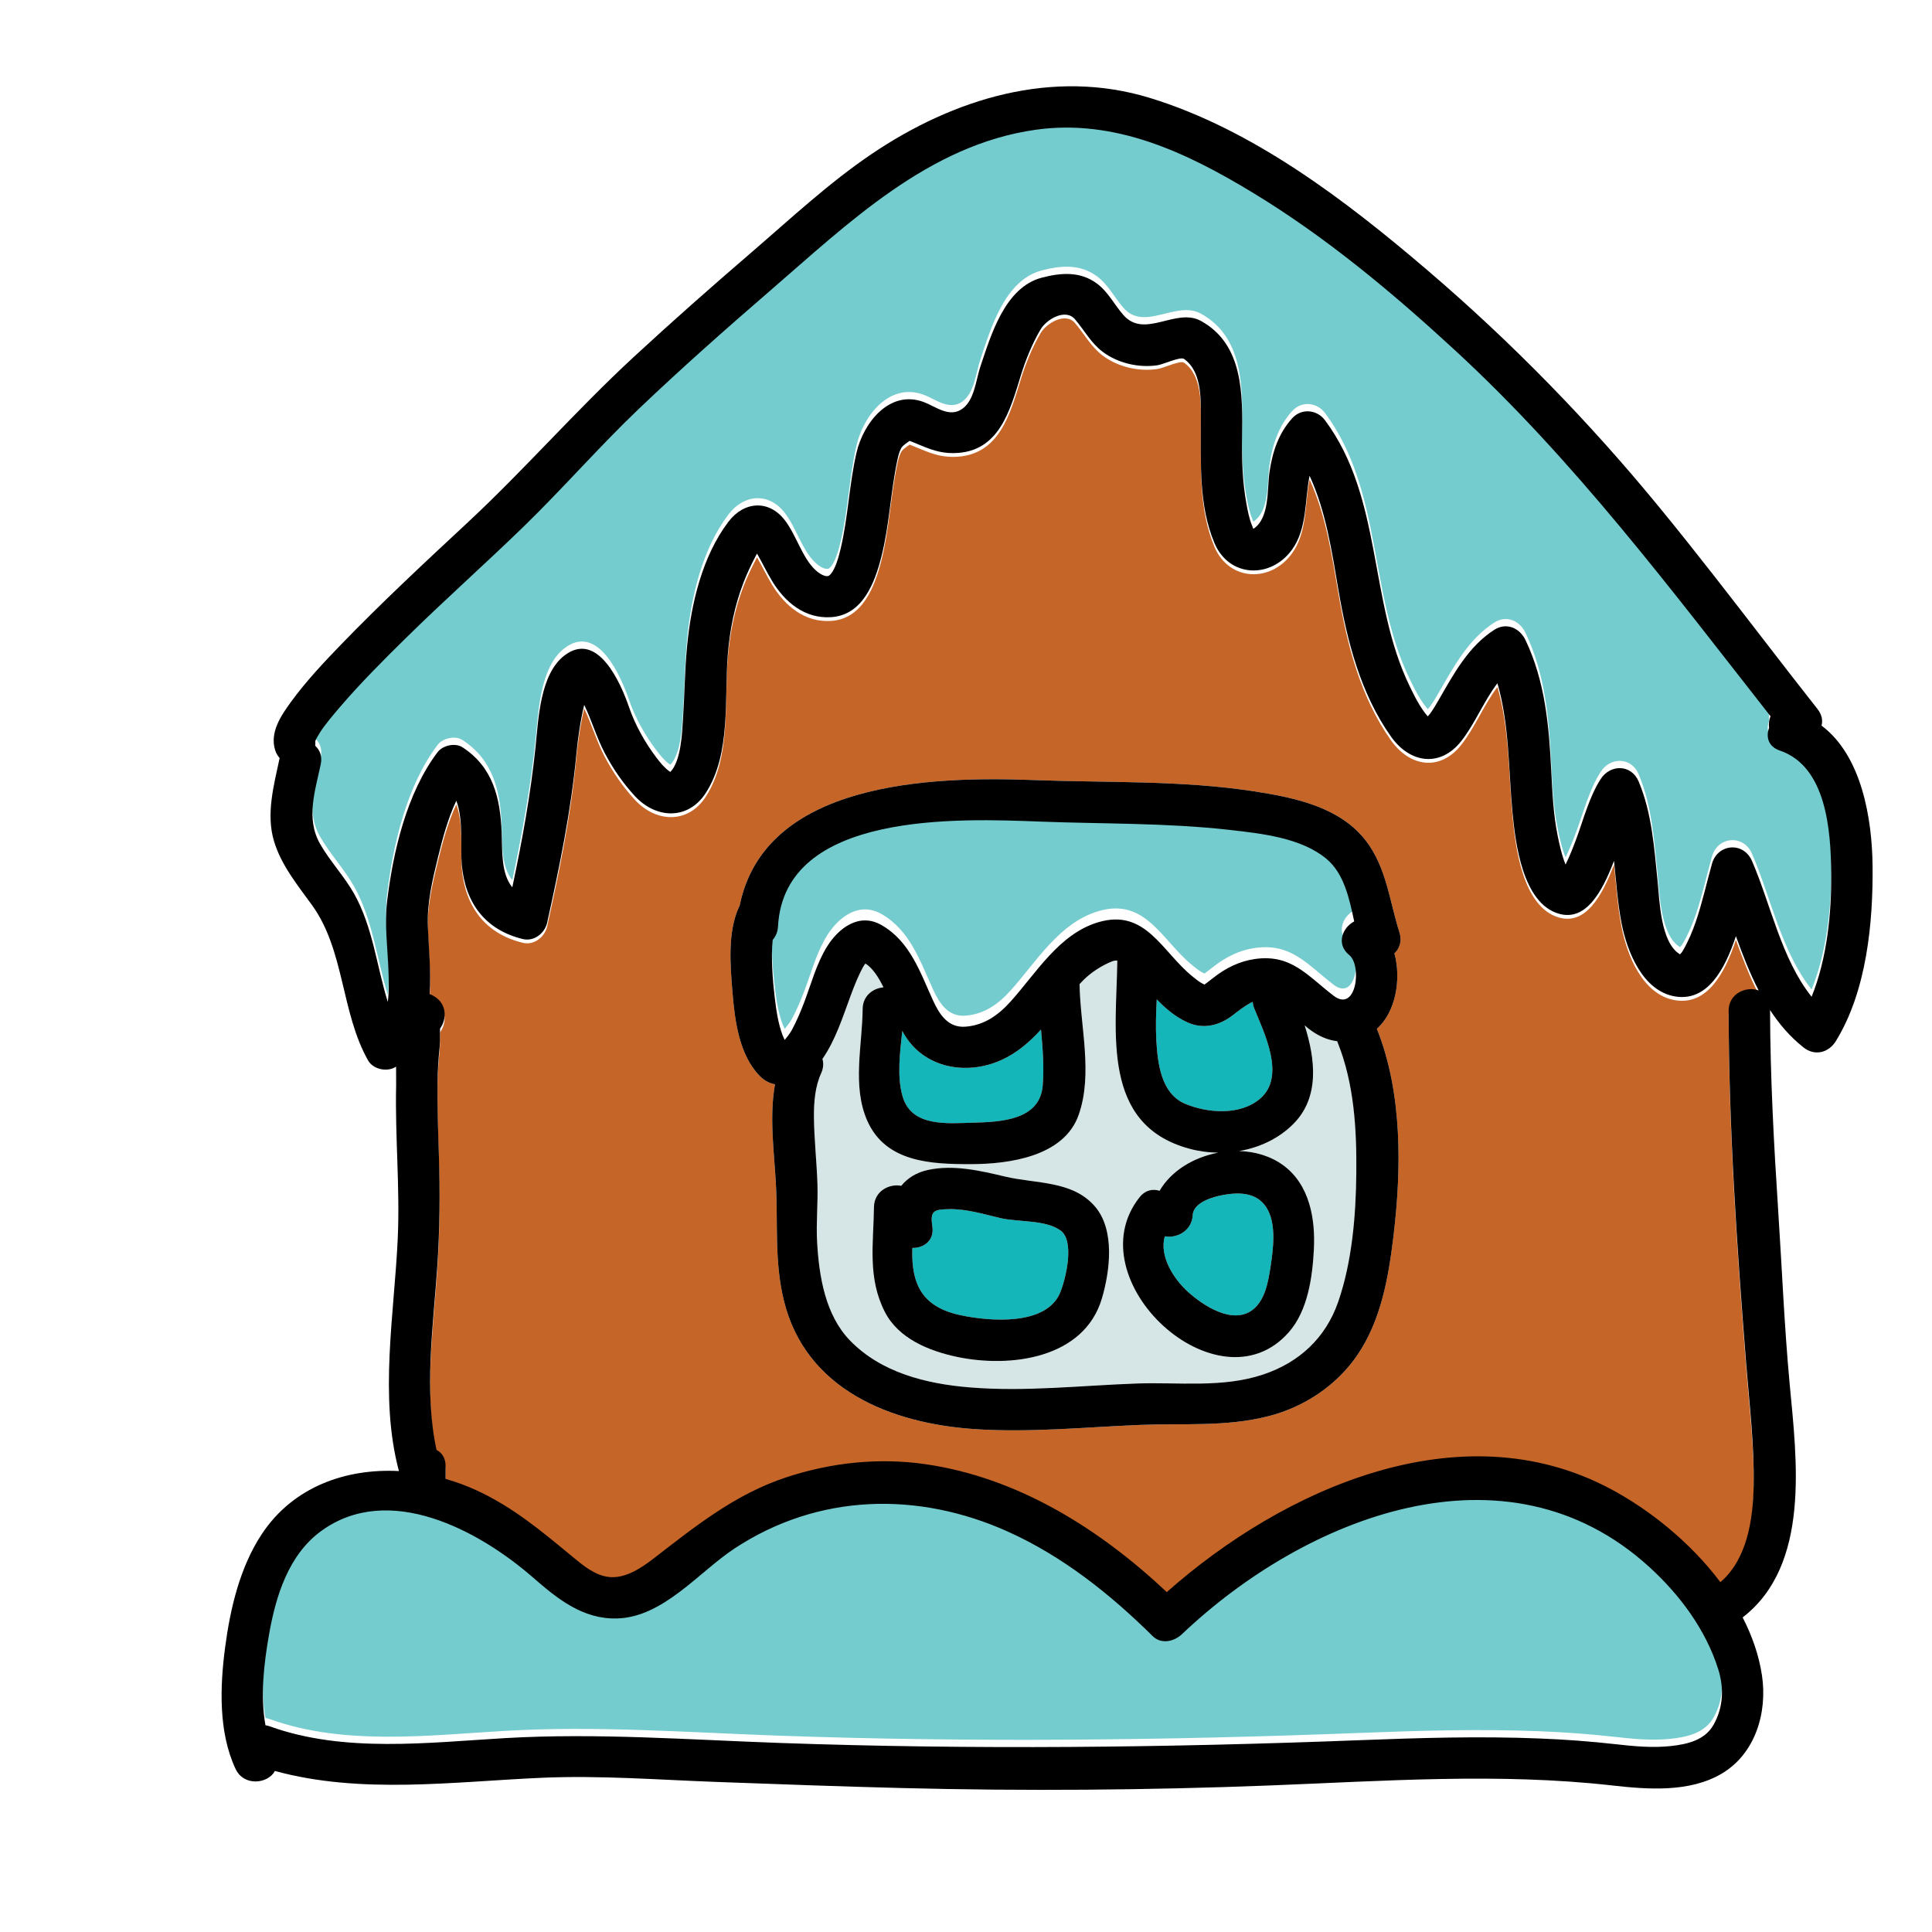 <?xml version="1.0" encoding="utf-8"?>
<!-- Generator: Adobe Illustrator 16.0.3, SVG Export Plug-In . SVG Version: 6.00 Build 0)  -->
<!DOCTYPE svg PUBLIC "-//W3C//DTD SVG 1.1//EN" "http://www.w3.org/Graphics/SVG/1.1/DTD/svg11.dtd">
<svg version="1.1" id="Layer_1" xmlns="http://www.w3.org/2000/svg" xmlns:xlink="http://www.w3.org/1999/xlink" x="0px" y="0px"
	 width="512px" height="512px" viewBox="0 0 512 512" style="enable-background:new 0 0 512 512;" xml:space="preserve">
<style type="text/css">
<![CDATA[
	.st0{fill:#127274;}
	.st1{fill:#14B6B9;}
	.st2{fill:#1E4384;}
	.st3{fill:#EF4754;}
	.st4{fill:#EF4823;}
	.st5{fill:#BCBCBC;}
	.st6{fill:#F6851F;}
	.st7{fill:#C56528;}
	.st8{fill:#FCBF95;}
	.st9{fill:#FEBF10;}
	.st10{fill:none;}
	.st11{fill:#010101;}
	.st12{fill:#3AB37C;}
	.st13{fill:#D6E5E5;}
	.st14{fill:#71C598;}
	.st15{fill:#74CCCF;}
]]>
</style>
<g>
	<g>
		<g>
			<path class="st1" d="M335.557,319.91c-2.516-3.844-6.95-3.998-11.163-3.277c-2.655,0.453-8.129,1.891-8.313,5.396
				c-0.222,4.209-4.284,6.211-7.403,5.602c-1.486,5.25,2.268,11.211,6.151,14.73c3.982,3.607,11.862,8.836,17.157,4.73
				c3.365-2.611,4.147-7.625,4.744-11.564C337.438,330.85,338.327,324.145,335.557,319.91z"/>
		</g>
	</g>
	<g>
		<g>
			<path class="st1" d="M281.015,326.061c-4.09-2.889-11.156-2.125-15.983-3.273c-4.332-1.031-8.96-2.43-13.448-2.35
				c-4.099,0.074-5.136,0.373-4.5,4.592c0.568,3.771-2.326,5.74-5.295,5.686c-0.114,3.396,0.118,6.734,1.355,9.695
				c2.036,4.871,6.452,7.072,11.383,8.127c7.531,1.611,22.778,2.982,26.456-6.047C282.438,338.914,284.911,328.811,281.015,326.061z
				"/>
		</g>
	</g>
	<g>
		<g>
			<path class="st1" d="M275.876,272.846c-3.011,3.287-6.34,6.207-10.547,8.098c-9.271,4.166-20.579,2.129-25.866-7.088
				c-0.118-0.205-0.234-0.434-0.352-0.658c-0.62,5.898-1.458,12.174,0.104,17.438c2.399,8.084,11.835,7.066,18.698,6.887
				c7.329-0.193,17.661-0.652,18.412-9.824C276.73,282.754,276.325,277.799,275.876,272.846z"/>
		</g>
	</g>
	<g>
		<g>
			<path class="st15" d="M357.557,250.166c-3.542-2.855-1.822-7.271,1.321-8.902c-1.311-6.146-2.695-12.709-7.37-16.6
				c-6.697-5.574-17.194-6.693-25.531-7.643c-16.631-1.895-33.521-1.576-50.237-2.213c-21.223-0.809-67.938-2.889-69.559,27.803
				c-0.076,1.451-0.613,2.635-1.407,3.545c-0.507,4.57,0.034,11.045,0.528,15.18c0.41,3.438,0.894,6.939,2.132,10.193
				c0.111,0.293,0.312,0.725,0.518,1.146c0.563-0.666,1.409-1.732,1.879-2.604c1.302-2.41,2.366-4.934,3.335-7.494
				c1.842-4.867,3.248-10.234,6.03-14.678c3.045-4.863,8.465-9.033,14.356-5.699c7.627,4.314,10.309,12.598,13.74,20.074
				c1.696,3.695,4.006,7.24,8.576,6.883c4.989-0.391,8.702-3.053,11.982-6.701c6.762-7.521,12.845-17.904,23.21-20.98
				c12.579-3.734,16.816,7.803,25.032,14.426c0.969,0.781,1.954,1.604,3.115,2.092c0.386-0.266,1.814-1.381,2.432-1.863
				c3.199-2.51,6.848-4.326,10.907-4.906c9.626-1.379,13.866,4.354,20.84,9.709C359.476,265.611,360.989,252.936,357.557,250.166z"
				/>
		</g>
	</g>
	<g>
		<g>
			<path class="st15" d="M455.336,440.396c-3.302-10.467-10.203-19.717-18.263-27.061c-37.932-34.557-91.184-13.203-123.847,17.82
				c-2.067,1.965-5.492,2.75-7.763,0.502c-11.225-11.117-23.841-21.145-38.328-27.672c-23.873-10.752-50.337-10.158-72.52,4.488
				c-9.436,6.23-18.85,18.186-31.09,18.512c-9.111,0.244-15.811-5.225-22.337-10.908c-14.195-12.361-38.113-25.369-56.104-12.238
				c-8.631,6.299-11.993,17.219-13.773,27.324c-1.34,7.613-2.379,16.217-0.962,24.127c0.394,0.059,0.796,0.158,1.204,0.307
				c19.611,7.072,41.961,4.283,62.301,3.1c24.258-1.412,48.626,0.43,72.886,1.285c51.371,1.809,102.483,1.24,153.835-0.744
				c15.778-0.611,31.594-1.078,47.379-0.445c6.779,0.27,13.488,0.758,20.225,1.518c4.826,0.547,9.742,1.016,14.594,0.488
				c4.429-0.48,9.075-1.549,11.388-5.723C456.712,450.469,456.915,445.408,455.336,440.396z"/>
		</g>
	</g>
	<g>
		<g>
			<path class="st1" d="M332.401,267.273c-0.252-0.621-0.387-1.217-0.424-1.777c-1.998,0.959-3.878,2.469-5.31,3.574
				c-3.538,2.729-7.794,3.781-12.013,1.852c-3.237-1.48-5.777-3.66-8.101-6.09c-0.194,3.652-0.321,7.305-0.109,10.957
				c0.351,6.039,1.257,14.072,7.671,16.744c5.991,2.498,14.607,3.135,19.868-1.414C340.801,285.227,335.012,273.725,332.401,267.273
				z"/>
		</g>
	</g>
	<g>
		<g>
			<path class="st7" d="M458.102,268.879c-0.009-4.633,4.711-6.604,7.962-5.408c-2.358-4.566-4.252-9.461-6.031-14.375
				c-2.971,9.008-7.658,17.33-16.037,15.982c-8.717-1.404-12.837-12.008-14.287-19.516c-1.043-5.396-1.396-10.941-1.975-16.434
				c-3.199,8.402-7.519,16.096-14.658,14.004c-9.564-2.803-11.471-18.688-12.235-26.703c-1.111-11.652-0.795-23.258-4.006-34.359
				c-3.626,4.73-5.913,10.66-9.578,15.312c-5.575,7.074-13.606,5.922-18.632-1.186c-8.088-11.436-11.597-25.23-13.919-38.822
				c-1.767-10.342-3.306-20.846-7.652-30.287c-1.306,6.488-0.611,13.955-4.631,19.537c-5.693,7.906-16.723,7.389-20.558-1.662
				c-4.243-10.01-3.571-21.295-3.631-31.889c-0.03-5.455,0.584-13.395-4.457-16.959c-0.955-0.676-5.386,1.422-6.998,1.672
				c-4.938,0.76-10.536-0.527-14.547-3.551c-3.137-2.367-4.854-5.703-7.348-8.623c-2.543-2.979-7.554,0.039-9.11,2.674
				c-2.141,3.625-3.931,7.984-5.176,12.004c-2.903,9.373-5.735,20.682-17.89,20.787c-4.629,0.041-7.621-1.697-11.64-3.24
				c-0.706,0.502-1.944,1.279-2.297,2.033c-0.508,1.088-0.702,1.84-0.991,3.207c-1.775,8.414-2.081,17.104-4.201,25.453
				c-1.753,6.902-4.941,15.449-13.273,16.02c-6.998,0.479-12.306-3.947-15.746-9.668c-1.408-2.342-2.576-4.814-3.945-7.178
				c-0.115,0.215-0.232,0.43-0.341,0.639c-1.196,2.293-2.316,4.648-3.246,7.064c-2.347,6.104-3.622,12.51-4.15,19.02
				c-0.957,11.793,0.886,26.275-5.829,36.699c-4.675,7.26-13.19,6.914-18.798,0.838c-3.216-3.484-5.856-7.342-8.058-11.541
				c-2.104-4.016-3.391-8.555-5.373-12.625c-1.031,4.334-1.669,8.76-2.089,13.193c-1.423,15-4.479,29.818-7.729,44.514
				c-0.623,2.822-3.478,5.07-6.448,4.35c-10.016-2.434-15.274-9.629-16.177-19.701c-0.401-4.484,0.504-11.85-1.451-16.957
				c-2.252,4.768-3.663,10.121-4.861,15.01c-1.487,6.068-2.938,12.188-2.675,18.467c0.236,5.615,0.86,11.822,0.476,17.754
				c0.381,0.164,0.773,0.355,1.188,0.602c3.407,2.016,3.37,6.025,1.597,8.504c-0.013,0.076-0.019,0.133-0.035,0.217l-0.021,1.605
				c0.029,1.053,0,2.102-0.09,3.15c-0.314,3.117-0.519,6.234-0.555,9.371c-0.073,6.338,0.144,12.666,0.352,19
				c0.33,10.09,0.249,20.061-0.438,30.131c-1.057,15.463-3.551,32.678-0.177,48.229c1.399,0.736,2.404,2.146,2.404,4.289v3.398
				c2.752,0.785,5.441,1.768,8.019,2.947c9.839,4.5,17.402,10.904,25.657,17.713c2.791,2.301,5.929,4.955,9.678,5.34
				c4.219,0.434,8.42-2.326,11.59-4.771c11.231-8.666,21.825-17.246,35.561-21.725c11.734-3.826,24.158-5.17,36.413-3.438
				c24.637,3.482,46.328,17.123,64.203,33.932c30.924-27.393,77.619-48.367,117.217-27.543c10.611,5.58,21.572,14.355,29.485,24.916
				c7.106-6.08,8.65-16.582,8.82-25.51c0.205-10.773-1.106-21.439-1.958-32.158C460.304,331.525,458.163,300.084,458.102,268.879z
				 M364.882,272.646c6.811,17.014,6.547,37.184,4.383,55.098c-1.31,10.834-3.275,22.111-9.512,31.303
				c-5.518,8.131-14.14,13.848-23.644,16.264c-11.353,2.887-22.503,1.832-34.06,2.307c-14.56,0.6-29.141,2.084-43.717,1.111
				c-22.242-1.48-44.859-10.461-50.616-34.145c-2.549-10.484-1.504-20.502-2.111-31.1c-0.487-8.498-1.749-17.609-0.222-26.131
				c-1.434-0.268-2.812-0.953-4.038-2.203c-5.489-5.602-6.62-14.74-7.23-22.207c-0.579-7.082-1.33-15.754,1.653-22.434
				c0.074-0.166,0.155-0.318,0.238-0.469c6.629-32.748,50.133-34.377,77.915-33.318c19.388,0.738,39.2,0.02,58.406,2.988
				c9.852,1.523,21.13,3.766,28.198,11.387c6.768,7.297,7.486,16.992,10.352,26.039c0.727,2.297,0.01,4.23-1.337,5.521
				C371.403,259.578,369.842,268.256,364.882,272.646z"/>
		</g>
	</g>
	<g>
		<g>
			<path class="st15" d="M485.292,229.391c-0.122-11.031-1.177-28.197-13.653-32.426c-3.063-1.039-3.681-3.662-2.817-5.986
				c-0.137-1.061-0.018-2.143,0.389-3.088c-26.461-33.729-51.957-67.816-83.635-97.006c-16.6-15.299-34.16-29.967-53.501-41.703
				c-17.591-10.672-36.56-19.715-57.692-16.707C246.081,36.5,224.839,57.193,204.12,75.09
				c-11.793,10.189-23.472,20.52-34.754,31.273c-10.571,10.076-20.152,21.119-30.603,31.273
				c-10.266,9.977-20.984,19.473-31.188,29.52c-5.974,5.881-11.935,11.828-17.396,18.197c-1.815,2.117-4.235,4.982-5.371,6.826
				c-0.45,0.73-0.903,1.479-1.254,2.268c0.046,0.441,0.03,0.861-0.026,1.266c1.221,1.098,1.918,2.76,1.477,4.875
				c-1.467,7.035-4.017,14.404-0.188,21.119c2.65,4.645,6.398,8.547,9.015,13.197c4.973,8.842,5.987,19.162,8.938,28.707
				c0.369-2.777,0.266-5.682,0.187-8.039c-0.208-6.18-1.103-12.514-0.359-18.688c1.589-13.209,5.218-28.707,13.374-39.479
				c1.352-1.787,4.647-2.551,6.579-1.297c8.063,5.229,10.031,13.391,10.387,22.525c0.196,5.051-0.161,10.979,2.833,14.594
				c2.607-12.324,4.871-24.715,6.162-37.258c0.754-7.318,1.188-19.242,7.67-24.188c8.851-6.754,14.974,7.516,17.07,13.627
				c1.633,4.762,4.27,9.492,7.326,13.498c0.989,1.299,2.021,2.572,3.347,3.551c0.118,0.088,0.212,0.143,0.303,0.195
				c2.839-2.895,3.115-10.334,3.341-13.762c0.428-6.488,0.478-13.01,1.09-19.486c1.062-11.23,4-23.893,10.977-33.072
				c4.118-5.418,10.711-5.908,14.954-0.363c3.052,3.988,4.518,9.773,8.03,13.115c1.406,1.338,3.028,2.027,3.701,1.514
				c1.507-1.148,2.519-4.877,3.04-7.09c1.977-8.389,2.272-17.068,4.201-25.453c1.815-7.893,8.721-16.795,17.8-13.441
				c3.105,1.146,6.79,4.264,10.223,1.822c3.259-2.316,3.613-7.65,4.795-11.168c2.799-8.336,6.486-21.031,16.269-23.6
				c5.064-1.33,10.17-1.738,14.601,1.533c3.027,2.236,4.607,5.584,7.031,8.352c5.653,6.453,13.925-2.09,20.587,1.59
				c11.255,6.215,11.034,19.545,10.87,30.816c-0.087,5.938,0.084,11.68,1.146,17.531c0.368,2.027,0.759,4.117,1.566,6.023
				c0.094,0.223,0.174,0.48,0.281,0.719c0.036-0.023,0.059-0.037,0.099-0.064c4.276-2.926,3.516-10.463,4.191-15.047
				c0.78-5.293,2.372-10.186,6.02-14.213c2.456-2.713,6.567-2.307,8.691,0.557c15.323,20.645,11.506,47.941,22.408,70.428
				c1.336,2.756,2.779,5.676,4.792,8.018l0.006,0.006c0.218-0.219,0.445-0.465,0.633-0.721c0.849-1.156,1.568-2.395,2.285-3.637
				c3.958-6.859,7.876-14.195,14.738-18.582c3.223-2.061,6.736-0.473,8.267,2.74c5.192,10.904,6.2,22.598,6.809,34.492
				c0.297,5.809,0.551,11.703,1.721,17.418c0.378,1.848,1.063,5.125,2.085,7.57c1.116-2.297,2.058-4.672,2.936-7.07
				c1.894-5.17,3.363-10.852,6.33-15.539c2.557-4.041,8.178-4.018,10.118,0.627c3.513,8.412,4.101,17.578,5.014,26.545
				c0.491,4.824,0.743,16.162,5.919,19.223c0.188-0.154,0.463-0.453,0.798-1.029c1.401-2.406,2.49-4.977,3.393-7.611
				c1.724-5.031,2.851-10.242,4.286-15.357c1.5-5.348,8.351-5.916,10.59-0.77c4.98,11.441,7.771,25.943,15.816,36.012
				C484.228,252.014,485.409,239.861,485.292,229.391z"/>
		</g>
	</g>
	<g>
		<g>
			<path class="st13" d="M354.496,276.273c-0.046-0.115-0.079-0.227-0.118-0.342c-2.32-0.27-4.599-1.197-6.859-2.787
				c-0.605-0.426-1.191-0.906-1.766-1.416c2.823,8.969,4.047,19.08-3.034,26.162c-3.868,3.869-8.948,6.229-14.314,7.145
				c4.267,0.133,8.42,1.355,11.763,3.842c6.93,5.15,8.452,14.207,8.021,22.318c-0.388,7.314-1.603,16.129-6.634,21.854
				c-18.7,21.287-56.79-13.848-39.592-35.727c1.54-1.959,3.556-2.33,5.335-1.75c3.104-5.342,9.101-8.906,15.549-10.102
				c-2.602-0.033-5.199-0.381-7.689-1.059c-23.451-6.385-19.306-30.773-19.058-49.838c-0.434-0.047-0.896,0.006-1.401,0.207
				c-2.721,1.086-5.555,2.902-7.63,4.998c-0.332,0.336-0.655,0.682-0.979,1.027c0.187,11.24,3.607,23.801-0.246,34.691
				c-3.908,11.045-18.507,12.986-28.447,13.012c-10.509,0.025-22.703-0.412-27.588-11.562c-4.018-9.168-1.281-19.945-1.195-29.568
				c0.031-3.52,2.78-5.502,5.519-5.723c-1.331-2.719-2.866-5.088-4.788-6.311c-0.275,0.348-0.454,0.631-0.59,0.877
				c-1.332,2.424-2.347,5.002-3.307,7.59c-2.123,5.734-3.987,11.746-7.492,16.82c0.33,1.127,0.283,2.412-0.333,3.77
				c-1.608,3.541-1.945,7.59-1.921,11.443c0.037,6.014,0.741,11.979,0.931,17.98c0.162,5.127-0.378,10.244-0.087,15.383
				c0.507,8.957,2.145,19.236,8.672,25.992c8.283,8.574,20.242,11.531,31.799,12.477c14.723,1.205,29.476-0.506,44.188-1.031
				c11.134-0.396,22.753,1.227,33.535-2.383c9.556-3.199,16.587-9.678,19.913-19.314c3.673-10.646,4.674-22.869,4.783-34.051
				C359.549,299.252,358.87,287.199,354.496,276.273z M292.024,344.074c-4.723,16.023-24.373,18.52-38.552,15.484
				c-7.257-1.553-15.331-4.803-18.951-11.832c-4.659-9.041-3.045-18.1-2.909-27.85c0.06-4.25,4.072-6.254,7.228-5.625
				c1.671-2.049,4.044-3.566,7.144-4.219c6.787-1.432,13.792,0.205,20.415,1.781c8.156,1.941,17.884,0.986,23.818,7.959
				C295.521,326.006,294.163,336.822,292.024,344.074z"/>
		</g>
	</g>
	<g>
		<g>
			<path d="M496.25,229.354c-0.138-12.4-2.87-29.1-13.528-37.061c0.37-1.369,0.13-2.879-1.076-4.408
				c-4.694-5.957-9.335-11.955-13.967-17.961c-9.131-11.834-18.26-23.672-27.732-35.236c-18.689-22.816-39.233-43.906-61.656-63.068
				c-21.502-18.377-46.158-37.266-73.537-45.662c-25.835-7.924-52.1,0.213-73.778,14.865c-11.253,7.605-21.33,17.021-31.606,25.865
				c-10.644,9.158-21.18,18.445-31.49,27.977c-15.277,14.127-28.922,29.834-44.128,43.979
				c-11.341,10.551-22.688,21.113-33.455,32.256c-4.629,4.789-9.231,9.697-13.164,15.088c-2.641,3.617-5.695,8.1-4.217,12.791
				c0.274,0.871,0.688,1.562,1.191,2.105c-1.511,7.127-3.664,14.824-1.491,22.037c1.937,6.426,6.23,11.625,10.091,16.973
				c8.638,11.967,7.627,28.352,14.84,41.139c1.356,2.406,5.156,3.174,7.418,1.631c-0.009,2.248,0.037,4.088,0.015,5.061
				c-0.309,13.514,1.044,27.004,0.425,40.521c-0.917,20.008-4.954,41.83,0.312,61.602c-14.037-0.73-27.988,4.139-36.293,16.637
				c-5.854,8.812-8.417,19.818-9.777,30.174c-1.361,10.365-1.77,22.414,2.771,32.107c2.229,4.758,8.627,3.961,10.439,0.561
				c22.883,6.268,47.426,2.816,70.812,1.801c15.315-0.666,30.778,0.537,46.089,1.1c16.469,0.607,32.939,1.211,49.415,1.627
				c32.437,0.822,64.931,0.57,97.354-0.688c30.198-1.174,60.622-3.4,90.742,0.002c9.396,1.061,20.409,1.893,28.917-3.086
				c8.997-5.264,12.232-16.223,10.754-26.082c-0.795-5.303-2.591-10.459-5.121-15.361c18.061-13.951,14.314-41.91,12.459-61.891
				c-1.414-15.232-2.036-30.559-3.033-45.824c-1.158-17.732-2.107-35.477-2.164-53.25c2.422,3.713,5.3,7.09,8.878,9.916
				c2.972,2.346,6.64,1.422,8.558-1.686C494.682,262.672,496.419,244.521,496.25,229.354z M454.16,456.998
				c-2.312,4.174-6.959,5.242-11.388,5.723c-4.852,0.527-9.768,0.059-14.594-0.488c-6.736-0.76-13.445-1.248-20.225-1.518
				c-15.785-0.633-31.601-0.166-47.379,0.445c-51.352,1.984-102.464,2.553-153.835,0.744c-24.26-0.855-48.628-2.697-72.886-1.285
				c-20.34,1.184-42.689,3.973-62.301-3.1c-0.408-0.148-0.811-0.248-1.204-0.307c-1.417-7.91-0.378-16.514,0.962-24.127
				c1.78-10.105,5.143-21.025,13.773-27.324c17.991-13.131,41.909-0.123,56.104,12.238c6.526,5.684,13.226,11.152,22.337,10.908
				c12.24-0.326,21.654-12.281,31.09-18.512c22.183-14.646,48.646-15.24,72.52-4.488c14.487,6.527,27.104,16.555,38.328,27.672
				c2.271,2.248,5.695,1.463,7.763-0.502c32.663-31.023,85.915-52.377,123.847-17.82c8.06,7.344,14.961,16.594,18.263,27.061
				C456.915,447.33,456.712,452.391,454.16,456.998z M458.102,267.879c0.062,31.205,2.202,62.646,4.673,93.748
				c0.852,10.719,2.163,21.385,1.958,32.158c-0.17,8.928-1.714,19.43-8.82,25.51c-7.913-10.561-18.874-19.336-29.485-24.916
				c-39.598-20.824-86.293,0.15-117.217,27.543c-17.875-16.809-39.566-30.449-64.203-33.932
				c-12.255-1.732-24.679-0.389-36.413,3.438c-13.735,4.479-24.329,13.059-35.561,21.725c-3.17,2.445-7.371,5.205-11.59,4.771
				c-3.749-0.385-6.887-3.039-9.678-5.34c-8.255-6.809-15.818-13.213-25.657-17.713c-2.577-1.18-5.267-2.162-8.019-2.947v-3.398
				c0-2.143-1.005-3.553-2.404-4.289c-3.374-15.551-0.88-32.766,0.177-48.229c0.687-10.07,0.768-20.041,0.438-30.131
				c-0.208-6.334-0.425-12.662-0.352-19c0.036-3.137,0.24-6.254,0.555-9.371c0.09-1.049,0.119-2.098,0.09-3.15l0.021-1.605
				c0.017-0.084,0.022-0.141,0.035-0.217c1.773-2.479,1.811-6.488-1.597-8.504c-0.414-0.246-0.807-0.438-1.188-0.602
				c0.385-5.932-0.239-12.139-0.476-17.754c-0.264-6.279,1.188-12.398,2.675-18.467c1.198-4.889,2.609-10.242,4.861-15.01
				c1.955,5.107,1.05,12.473,1.451,16.957c0.902,10.072,6.161,17.268,16.177,19.701c2.971,0.721,5.825-1.527,6.448-4.35
				c3.25-14.695,6.307-29.514,7.729-44.514c0.42-4.434,1.058-8.859,2.089-13.193c1.982,4.07,3.269,8.609,5.373,12.625
				c2.201,4.199,4.842,8.057,8.058,11.541c5.607,6.076,14.123,6.422,18.798-0.838c6.715-10.424,4.872-24.906,5.829-36.699
				c0.528-6.51,1.804-12.916,4.15-19.02c0.93-2.416,2.05-4.771,3.246-7.064c0.108-0.209,0.226-0.424,0.341-0.639
				c1.369,2.363,2.537,4.836,3.945,7.178c3.44,5.721,8.748,10.146,15.746,9.668c8.332-0.57,11.521-9.117,13.273-16.02
				c2.12-8.35,2.426-17.039,4.201-25.453c0.289-1.367,0.483-2.119,0.991-3.207c0.353-0.754,1.591-1.531,2.297-2.033
				c4.019,1.543,7.011,3.281,11.64,3.24c12.154-0.105,14.986-11.414,17.89-20.787c1.245-4.02,3.035-8.379,5.176-12.004
				c1.557-2.635,6.567-5.652,9.11-2.674c2.493,2.92,4.211,6.256,7.348,8.623c4.011,3.023,9.608,4.311,14.547,3.551
				c1.612-0.25,6.043-2.348,6.998-1.672c5.041,3.564,4.427,11.504,4.457,16.959c0.06,10.594-0.612,21.879,3.631,31.889
				c3.835,9.051,14.864,9.568,20.558,1.662c4.02-5.582,3.325-13.049,4.631-19.537c4.347,9.441,5.886,19.945,7.652,30.287
				c2.322,13.592,5.831,27.387,13.919,38.822c5.025,7.107,13.057,8.26,18.632,1.186c3.665-4.652,5.952-10.582,9.578-15.312
				c3.211,11.102,2.895,22.707,4.006,34.359c0.765,8.016,2.671,23.9,12.235,26.703c7.14,2.092,11.459-5.602,14.658-14.004
				c0.579,5.492,0.932,11.037,1.975,16.434c1.45,7.508,5.57,18.111,14.287,19.516c8.379,1.348,13.066-6.975,16.037-15.982
				c1.779,4.914,3.673,9.809,6.031,14.375C462.812,261.275,458.093,263.246,458.102,267.879z M480.095,264.15
				c-8.046-10.068-10.836-24.57-15.816-36.012c-2.239-5.146-9.09-4.578-10.59,0.77c-1.436,5.115-2.562,10.326-4.286,15.357
				c-0.902,2.635-1.991,5.205-3.393,7.611c-0.335,0.576-0.609,0.875-0.798,1.029c-5.176-3.061-5.428-14.398-5.919-19.223
				c-0.913-8.967-1.501-18.133-5.014-26.545c-1.94-4.645-7.562-4.668-10.118-0.627c-2.967,4.688-4.437,10.369-6.33,15.539
				c-0.878,2.398-1.819,4.773-2.936,7.07c-1.021-2.445-1.707-5.723-2.085-7.57c-1.17-5.715-1.424-11.609-1.721-17.418
				c-0.608-11.895-1.616-23.588-6.809-34.492c-1.53-3.213-5.044-4.801-8.267-2.74c-6.862,4.387-10.78,11.723-14.738,18.582
				c-0.717,1.242-1.437,2.48-2.285,3.637c-0.188,0.256-0.415,0.502-0.633,0.721l-0.006-0.006c-2.013-2.342-3.456-5.262-4.792-8.018
				c-10.902-22.486-7.085-49.783-22.408-70.428c-2.124-2.863-6.235-3.27-8.691-0.557c-3.647,4.027-5.239,8.92-6.02,14.213
				c-0.676,4.584,0.085,12.121-4.191,15.047c-0.04,0.027-0.062,0.041-0.099,0.064c-0.107-0.238-0.188-0.496-0.281-0.719
				c-0.808-1.906-1.198-3.996-1.566-6.023c-1.062-5.852-1.233-11.594-1.146-17.531c0.164-11.271,0.385-24.602-10.87-30.816
				c-6.662-3.68-14.934,4.863-20.587-1.59c-2.424-2.768-4.004-6.115-7.031-8.352c-4.431-3.271-9.536-2.863-14.601-1.533
				c-9.782,2.568-13.47,15.264-16.269,23.6c-1.182,3.518-1.536,8.852-4.795,11.168c-3.433,2.441-7.117-0.676-10.223-1.822
				c-9.079-3.354-15.984,5.549-17.8,13.441c-1.929,8.385-2.225,17.064-4.201,25.453c-0.521,2.213-1.533,5.941-3.04,7.09
				c-0.673,0.514-2.295-0.176-3.701-1.514c-3.513-3.342-4.979-9.127-8.03-13.115c-4.243-5.545-10.836-5.055-14.954,0.363
				c-6.977,9.18-9.915,21.842-10.977,33.072c-0.612,6.477-0.662,12.998-1.09,19.486c-0.226,3.428-0.502,10.867-3.341,13.762
				c-0.091-0.053-0.185-0.107-0.303-0.195c-1.325-0.979-2.357-2.252-3.347-3.551c-3.057-4.006-5.693-8.736-7.326-13.498
				c-2.097-6.111-8.22-20.381-17.07-13.627c-6.481,4.945-6.916,16.869-7.67,24.188c-1.291,12.543-3.555,24.934-6.162,37.258
				c-2.994-3.615-2.637-9.543-2.833-14.594c-0.355-9.135-2.323-17.297-10.387-22.525c-1.932-1.254-5.228-0.49-6.579,1.297
				c-8.156,10.771-11.785,26.27-13.374,39.479c-0.743,6.174,0.151,12.508,0.359,18.688c0.079,2.357,0.183,5.262-0.187,8.039
				c-2.951-9.545-3.966-19.865-8.938-28.707c-2.616-4.65-6.364-8.553-9.015-13.197c-3.829-6.715-1.279-14.084,0.188-21.119
				c0.441-2.115-0.256-3.777-1.477-4.875c0.057-0.404,0.072-0.824,0.026-1.266c0.351-0.789,0.804-1.537,1.254-2.268
				c1.136-1.844,3.556-4.709,5.371-6.826c5.461-6.369,11.422-12.316,17.396-18.197c10.204-10.047,20.923-19.543,31.188-29.52
				c10.45-10.154,20.031-21.197,30.603-31.273c11.282-10.754,22.961-21.084,34.754-31.273c20.719-17.896,41.961-38.59,70.262-42.615
				c21.133-3.008,40.102,6.035,57.692,16.707c19.341,11.736,36.901,26.404,53.501,41.703c31.678,29.189,57.174,63.277,83.635,97.006
				c-0.406,0.945-0.525,2.027-0.389,3.088c-0.863,2.324-0.246,4.947,2.817,5.986c12.477,4.229,13.531,21.395,13.653,32.426
				C485.409,241.783,484.228,253.936,480.095,264.15z"/>
		</g>
	</g>
	<g>
		<g>
			<path d="M369.541,252.658c1.347-1.291,2.063-3.225,1.337-5.521c-2.865-9.047-3.584-18.742-10.352-26.039
				c-7.068-7.621-18.347-9.863-28.198-11.387c-19.206-2.969-39.019-2.25-58.406-2.988c-27.782-1.059-71.286,0.57-77.915,33.318
				c-0.083,0.15-0.164,0.303-0.238,0.469c-2.983,6.68-2.232,15.352-1.653,22.434c0.61,7.467,1.741,16.605,7.23,22.207
				c1.226,1.25,2.604,1.936,4.038,2.203c-1.527,8.521-0.266,17.633,0.222,26.131c0.607,10.598-0.438,20.615,2.111,31.1
				c5.757,23.684,28.374,32.664,50.616,34.145c14.576,0.973,29.157-0.512,43.717-1.111c11.557-0.475,22.707,0.58,34.06-2.307
				c9.504-2.416,18.126-8.133,23.644-16.264c6.236-9.191,8.202-20.469,9.512-31.303c2.164-17.914,2.428-38.084-4.383-55.098
				C369.842,268.256,371.403,259.578,369.541,252.658z M209.83,272.994c-0.47,0.871-1.315,1.938-1.879,2.604
				c-0.205-0.422-0.406-0.854-0.518-1.146c-1.238-3.254-1.722-6.756-2.132-10.193c-0.494-4.135-1.035-10.609-0.528-15.18
				c0.794-0.91,1.331-2.094,1.407-3.545c1.621-30.691,48.336-28.611,69.559-27.803c16.717,0.637,33.606,0.318,50.237,2.213
				c8.337,0.949,18.834,2.068,25.531,7.643c4.675,3.891,6.06,10.453,7.37,16.6c-3.144,1.631-4.863,6.047-1.321,8.902
				c3.433,2.77,1.919,15.445-4.17,10.768c-6.974-5.355-11.214-11.088-20.84-9.709c-4.06,0.58-7.708,2.396-10.907,4.906
				c-0.617,0.482-2.046,1.598-2.432,1.863c-1.161-0.488-2.146-1.311-3.115-2.092c-8.216-6.623-12.453-18.16-25.032-14.426
				c-10.365,3.076-16.448,13.459-23.21,20.98c-3.28,3.648-6.993,6.311-11.982,6.701c-4.57,0.357-6.88-3.188-8.576-6.883
				c-3.432-7.477-6.113-15.76-13.74-20.074c-5.892-3.334-11.312,0.836-14.356,5.699c-2.782,4.443-4.188,9.811-6.03,14.678
				C212.196,268.061,211.132,270.584,209.83,272.994z M314.116,292.533c-6.414-2.672-7.32-10.705-7.671-16.744
				c-0.212-3.652-0.085-7.305,0.109-10.957c2.323,2.43,4.863,4.609,8.101,6.09c4.219,1.93,8.475,0.877,12.013-1.852
				c1.432-1.105,3.312-2.615,5.31-3.574c0.037,0.561,0.172,1.156,0.424,1.777c2.61,6.451,8.399,17.953,1.583,23.846
				C328.724,295.668,320.107,295.031,314.116,292.533z M335.557,319.91c2.771,4.234,1.882,10.939,1.173,15.617
				c-0.597,3.939-1.379,8.953-4.744,11.564c-5.295,4.105-13.175-1.123-17.157-4.73c-3.884-3.52-7.638-9.48-6.151-14.73
				c3.119,0.609,7.182-1.393,7.403-5.602c0.185-3.506,5.658-4.943,8.313-5.396C328.606,315.912,333.041,316.066,335.557,319.91z
				 M276.326,287.697c-0.751,9.172-11.083,9.631-18.412,9.824c-6.863,0.18-16.299,1.197-18.698-6.887
				c-1.562-5.264-0.725-11.539-0.104-17.438c0.117,0.225,0.233,0.453,0.352,0.658c5.287,9.217,16.595,11.254,25.866,7.088
				c4.207-1.891,7.536-4.811,10.547-8.098C276.325,277.799,276.73,282.754,276.326,287.697z M359.435,310.898
				c-0.109,11.182-1.11,23.404-4.783,34.051c-3.326,9.637-10.357,16.115-19.913,19.314c-10.782,3.609-22.401,1.986-33.535,2.383
				c-14.713,0.525-29.466,2.236-44.188,1.031c-11.557-0.945-23.516-3.902-31.799-12.477c-6.527-6.756-8.165-17.035-8.672-25.992
				c-0.291-5.139,0.249-10.256,0.087-15.383c-0.189-6.002-0.894-11.967-0.931-17.98c-0.024-3.854,0.312-7.902,1.921-11.443
				c0.616-1.357,0.663-2.643,0.333-3.77c3.505-5.074,5.369-11.086,7.492-16.82c0.96-2.588,1.975-5.166,3.307-7.59
				c0.136-0.246,0.314-0.529,0.59-0.877c1.922,1.223,3.457,3.592,4.788,6.311c-2.738,0.221-5.487,2.203-5.519,5.723
				c-0.086,9.623-2.822,20.4,1.195,29.568c4.885,11.15,17.079,11.588,27.588,11.562c9.94-0.025,24.539-1.967,28.447-13.012
				c3.854-10.891,0.433-23.451,0.246-34.691c0.324-0.346,0.647-0.691,0.979-1.027c2.075-2.096,4.909-3.912,7.63-4.998
				c0.505-0.201,0.968-0.254,1.401-0.207c-0.248,19.064-4.394,43.453,19.058,49.838c2.49,0.678,5.088,1.025,7.689,1.059
				c-6.448,1.195-12.445,4.76-15.549,10.102c-1.779-0.58-3.795-0.209-5.335,1.75c-17.198,21.879,20.892,57.014,39.592,35.727
				c5.031-5.725,6.246-14.539,6.634-21.854c0.431-8.111-1.092-17.168-8.021-22.318c-3.343-2.486-7.496-3.709-11.763-3.842
				c5.366-0.916,10.446-3.275,14.314-7.145c7.081-7.082,5.857-17.193,3.034-26.162c0.574,0.51,1.16,0.99,1.766,1.416
				c2.261,1.59,4.539,2.518,6.859,2.787c0.039,0.115,0.072,0.227,0.118,0.342C358.87,287.199,359.549,299.252,359.435,310.898z"/>
		</g>
	</g>
	<g>
		<g>
			<path d="M290.217,319.773c-5.935-6.973-15.662-6.018-23.818-7.959c-6.623-1.576-13.628-3.213-20.415-1.781
				c-3.1,0.652-5.473,2.17-7.144,4.219c-3.155-0.629-7.168,1.375-7.228,5.625c-0.136,9.75-1.75,18.809,2.909,27.85
				c3.62,7.029,11.694,10.279,18.951,11.832c14.179,3.035,33.829,0.539,38.552-15.484
				C294.163,336.822,295.521,326.006,290.217,319.773z M280.982,342.49c-3.678,9.029-18.925,7.658-26.456,6.047
				c-4.931-1.055-9.347-3.256-11.383-8.127c-1.237-2.961-1.47-6.299-1.355-9.695c2.969,0.055,5.863-1.914,5.295-5.686
				c-0.636-4.219,0.401-4.518,4.5-4.592c4.488-0.08,9.116,1.318,13.448,2.35c4.827,1.148,11.894,0.385,15.983,3.273
				C284.911,328.811,282.438,338.914,280.982,342.49z"/>
		</g>
	</g>
</g>
</svg>
